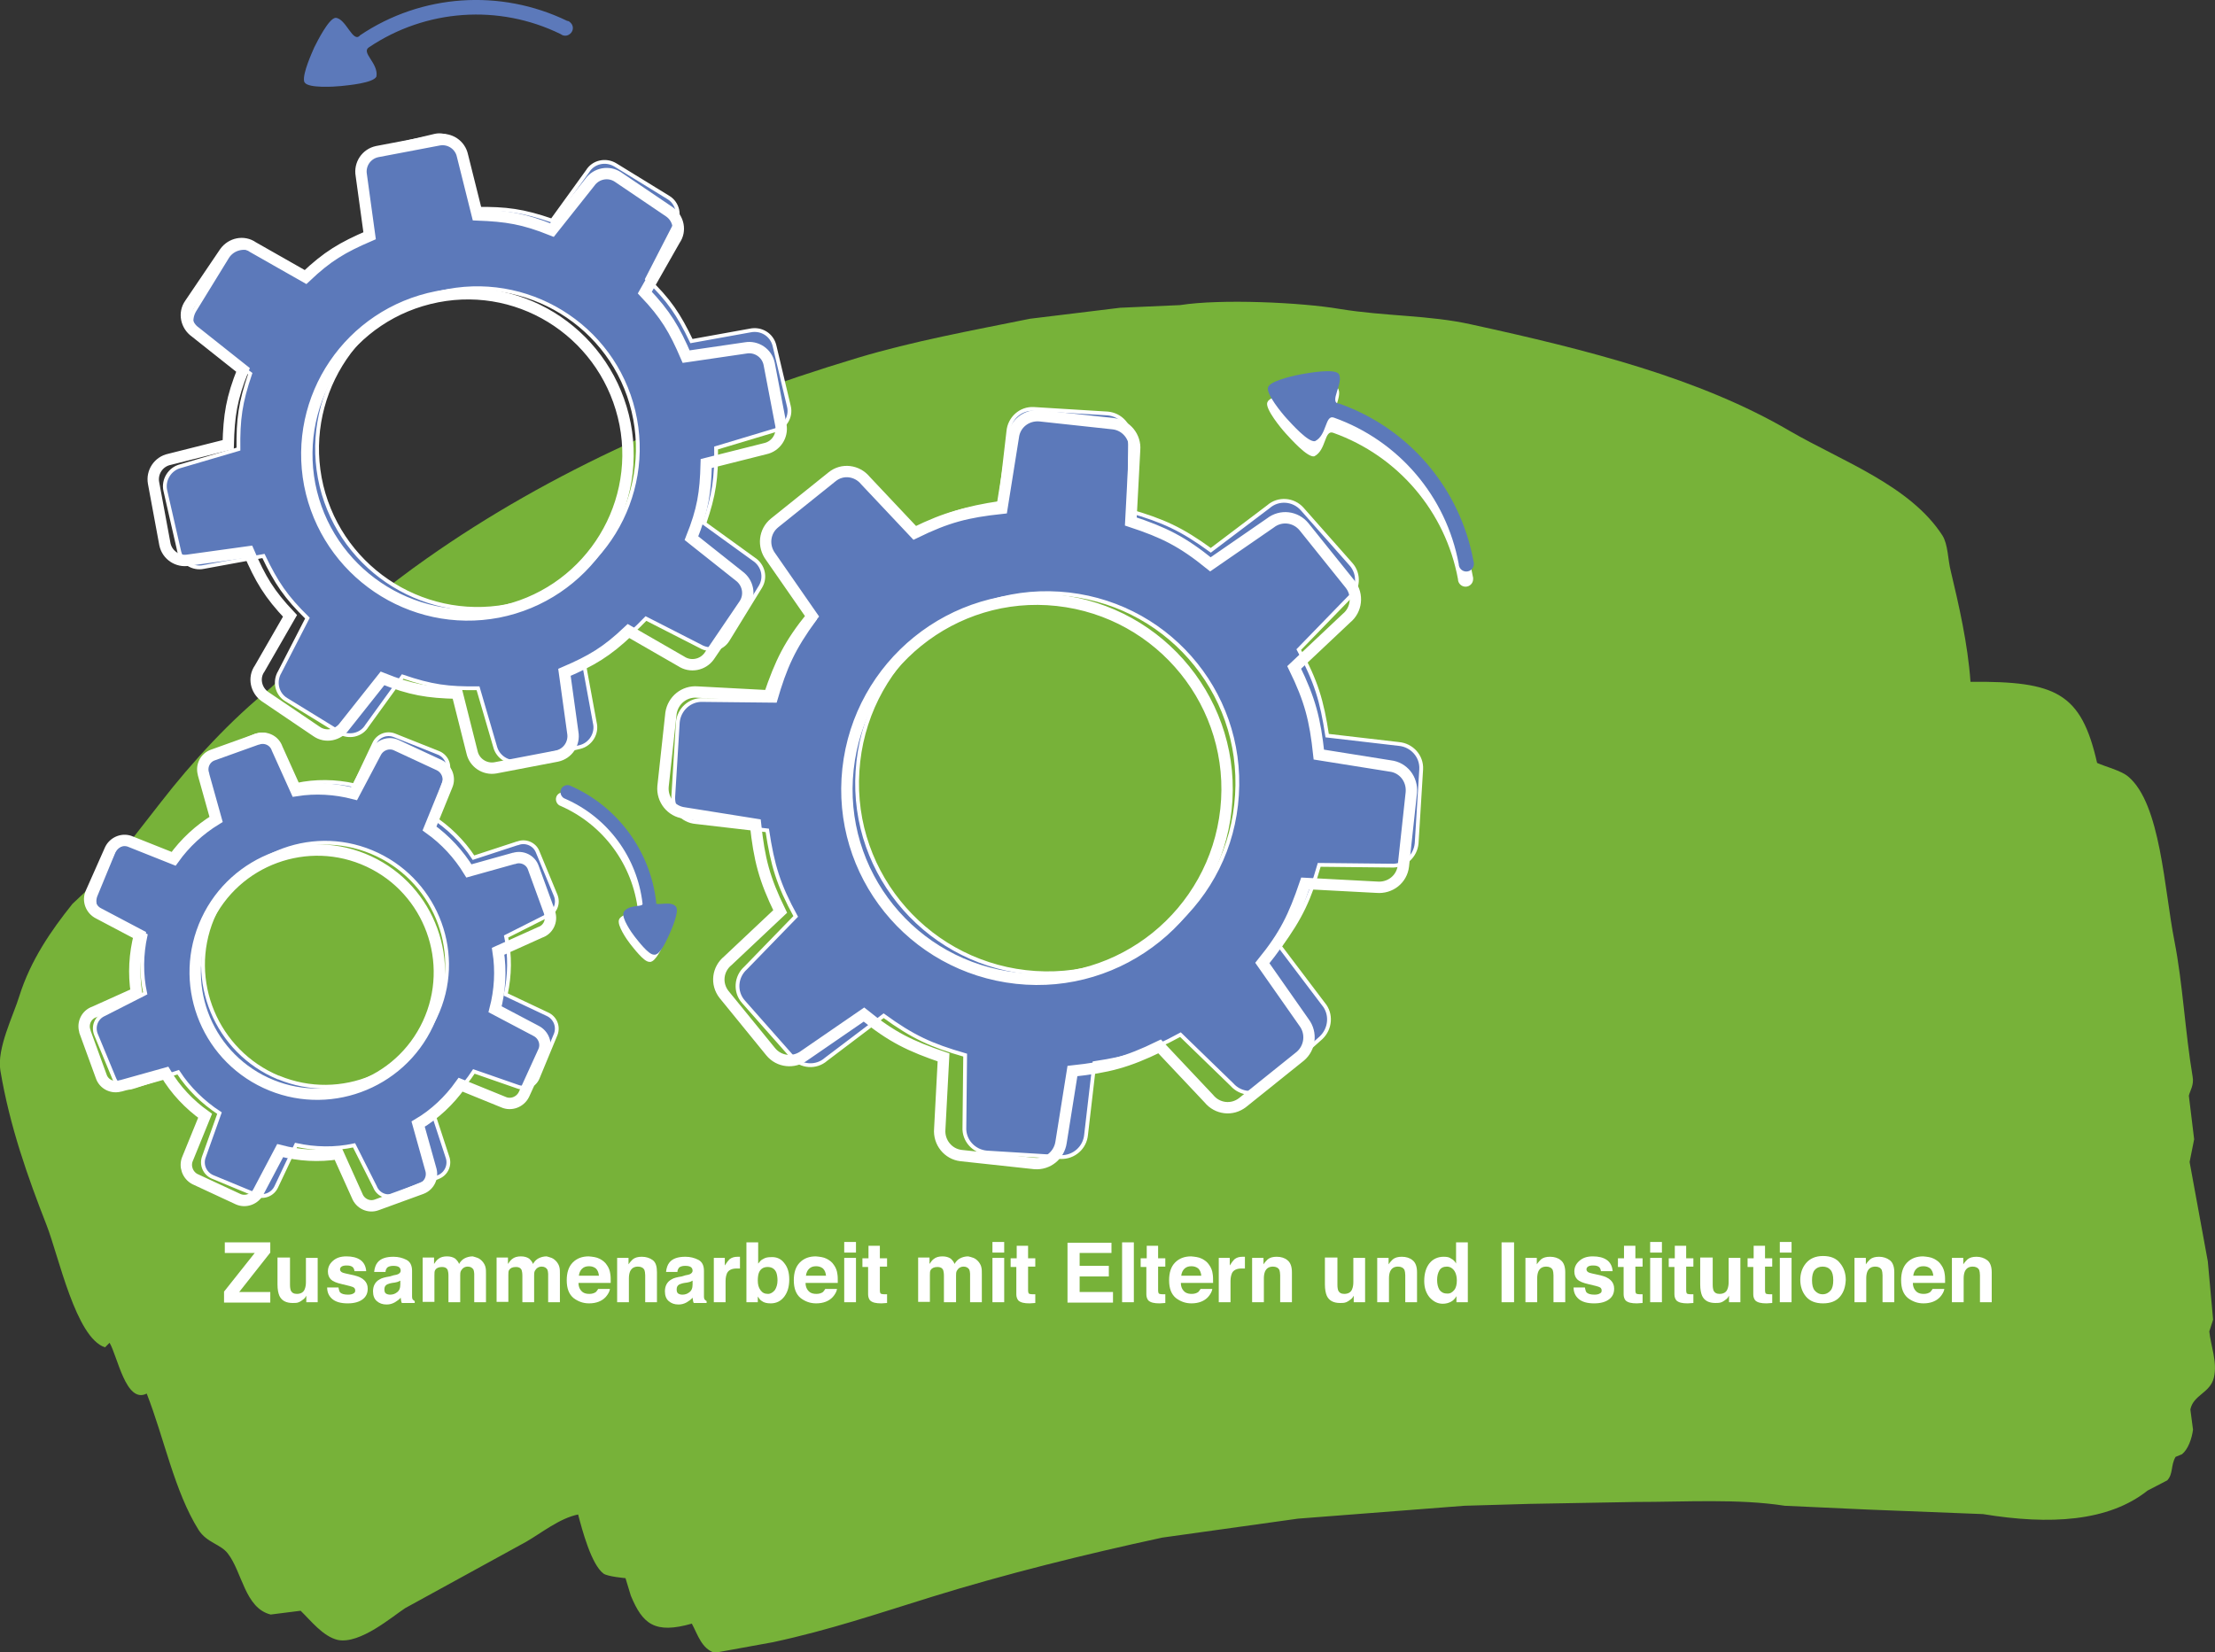 <?xml version="1.0" encoding="utf-8"?>
<!-- Generator: Adobe Illustrator 24.2.1, SVG Export Plug-In . SVG Version: 6.00 Build 0)  -->
<svg version="1.1" id="Ebene_1" xmlns="http://www.w3.org/2000/svg" xmlns:xlink="http://www.w3.org/1999/xlink" x="0px" y="0px"
	 viewBox="0 0 584.3 436" style="enable-background:new 0 0 584.3 436;" xml:space="preserve">
<rect x="0" y="0" width="584.3" height="436" fill="#333333" stroke="none"/>
<style type="text/css">
	.st0{fill-rule:evenodd;clip-rule:evenodd;fill:#77B239;}
	.st1{fill:#FFFFFF;stroke:#FFFFFF;stroke-miterlimit:10;}
	.st2{fill:#FFFFFF;}
	.st3{fill:#5C79BA;stroke:#FFFFFF;stroke-miterlimit:10;}
	.st4{fill:none;stroke:#FFFFFF;stroke-width:3;stroke-miterlimit:9.5;}
	.st5{fill:none;stroke:#FFFFFF;stroke-width:3;stroke-miterlimit:8.02;}
	.st6{fill:none;stroke:#FFFFFF;stroke-width:3;stroke-miterlimit:6.1;}
	.st7{fill:#5C79BA;}
	.st8{fill:#5C79BA;stroke:#5C79BA;stroke-miterlimit:10;}
	.st9{enable-background:new    ;}
</style>
<g id="Ebene_1_1_">
	<path class="st0" d="M519.8,179.9c22.6-0.2,29.2,2.9,33.4,21.4c2.2,1,6.3,2,8.2,3.6c8.6,7.2,9.5,29.8,12.2,43.4
		c2.2,11.2,2.8,23.9,4.8,35.8c0.4,2.2-0.7,3.7-1,5l1.4,11.5l-1.2,6l4.8,26.2l1.4,15.4l-1,3.1c0.3,3.5,2.2,8.1,1.2,12.2
		s-5.4,4.5-6.2,8.4l0.7,5.3c-0.3,2.4-1.3,5.2-2.9,6.5l-1.7,0.7c-1.3,2.2-0.6,4.5-2.2,6.2l-5.2,2.7c-10.3,8.2-25.8,9.1-43.4,6.2
		l-30.5-1.2l-21.8-1c-12.2-1.9-26.1-1-39.4-1l-27.8,0.5l-17.3,0.5l-43.9,3.4l-35.8,5c-20.8,4.5-41.3,9.6-60.7,15.6
		c-14.2,4.4-27.1,8.8-42,12l-15.4,2.8c-3.4-1.1-4.4-4.7-6-7.7c-9.8,2.8-13,0.1-16.1-7.4l-1.4-4.6c0,0-4.7-0.4-5.8-1.2
		c-3.2-2.4-5.6-11.4-6.7-15.6c-4.9,1-9.7,4.9-13.7,7.2l-31.9,17.5c-3.4,2.2-11.9,9.6-17.8,8.4c-3.9-0.9-7.2-5.2-9.8-7.7l-7.9,1
		c-6.8-1.7-7.5-11.2-11.3-16.1c-1.9-2.5-5.5-2.8-7.7-6.2c-6.4-10.2-9.1-24.3-13.7-36c-5.5,2.8-7.7-9.9-9.8-13.4l-1.2,1.2
		c-7.7-2.5-12.2-24-15.4-32.2c-5-12.8-9.7-26-12.2-40.8c-1-5.9,3.5-14.7,5-19.7c3-9.5,8.4-17.3,14-24.3l9.1-8.6l14.2-18.2
		c8.3-10.7,18.5-21.8,29-30.2l12.5-11.8c9.4-7.5,18.6-15.3,28.6-22.3c32.6-23,71.2-40.2,113.8-53c14.7-4.4,29.6-7.1,45.4-10.3
		l23.8-2.9l15.8-0.7c10.8-1.7,32-0.7,42,1c12.2,2,23.6,1.6,34.8,4.1c30.7,6.7,60.3,14.2,84,28.1c13.8,8,31.8,14.4,40.3,27.6
		c1.5,2.4,1.4,6.3,2.2,9.4C516.7,159.5,519.1,169.9,519.8,179.9z"/>
</g>
<g id="Zusammenarbeit">
	<g id="g847">
		<path id="path843" class="st1" d="M171.8,253.2c-0.1,0.1-0.2,0.1-0.4,0.1c-1.2,0.1-4-3.6-4.8-4.6s-3.4-4.8-2.8-6
			c1.5-1.9,5.1-0.6,5-2.4c-1.4-12.4-9.3-23.1-20.7-28.1c-0.7-0.2-1.1-1-0.9-1.7c0.2-0.7,1-1.1,1.7-0.9c0.1,0,0.2,0.1,0.2,0.1
			c12.3,5.4,20.8,17,22.3,30.4c-0.4,2,4-0.1,5.3,1.4c0.7,1-1.1,5.3-1.6,6.4S173.1,252.4,171.8,253.2L171.8,253.2z"/>
	</g>
	<g id="g835">
		<path id="path4894" class="st2" d="M334.6,105.7c-0.1,0.1-0.2,0.3-0.3,0.5c-0.6,1.7,3.7,6.9,4.9,8.2s5.7,6.4,7.5,6
			c3.2-1.6,2.6-7.1,5-6.2c17.1,6.1,29.6,20.8,32.9,38.6c0,1.1,0.9,2,2,2c1.1,0,2-0.9,2-2c0-0.3,0-0.5-0.1-0.8
			c-3.5-19.2-17-35.1-35.4-41.7c-3-0.1,1.4-5.7-0.2-7.9c-1.2-1.4-7.8-0.2-9.6,0.1C341.6,103,336.1,104.2,334.6,105.7L334.6,105.7z"
			/>
	</g>
	<g id="layer1">
		<g id="g4815">
			<path id="rect4764" class="st3" d="M177.6,210.2c-0.2,3.5,2.5,6.4,5.9,6.7l18.9,2.2c1.4,9.2,2.9,14.3,7.5,22.7l-13.2,13.6
				c-2.6,2.3-2.9,6.3-0.6,8.9l12.9,14.6c2.3,2.6,6.3,2.9,8.9,0.6c0,0,0,0,0,0l15.2-11.5c7.7,5.6,12.5,7.8,21.5,10.4l-0.2,19
				c-0.2,3.5,2.5,6.4,5.9,6.7l19.5,1.2c3.5,0.1,6.4-2.5,6.7-5.9l2.2-18.9c9.2-1.4,14.3-2.9,22.7-7.5l13.6,13.2
				c2.3,2.6,6.3,2.9,8.9,0.6c0,0,0,0,0,0l14.6-13c2.5-2.4,2.8-6.3,0.6-8.9l-11.5-15.2c5.6-7.7,7.8-12.5,10.4-21.5l19,0.2
				c3.5,0.2,6.4-2.5,6.7-5.9l1.2-19.5c0.2-3.5-2.5-6.4-5.9-6.7l-18.9-2.2c-1.4-9.2-2.9-14.3-7.5-22.7l13.2-13.6
				c2.6-2.3,2.9-6.3,0.6-8.9c0,0,0,0,0,0l-12.9-14.6c-2.3-2.6-6.3-2.9-8.9-0.6c0,0,0,0,0,0l-15.2,11.5c-7.7-5.6-12.5-7.8-21.5-10.4
				l0.2-19c0.2-3.5-2.5-6.4-5.9-6.7l-19.5-1.2c-3.5-0.2-6.4,2.5-6.7,5.9l-2.2,18.9c-9.2,1.4-14.3,2.9-22.7,7.5l-13.6-13.2
				c-2.3-2.6-6.3-2.9-8.9-0.6c0,0,0,0,0,0l-14.6,13c-2.6,2.3-2.9,6.3-0.6,8.9c0,0,0,0,0,0l11.5,15.1c-5.6,7.7-7.8,12.5-10.4,21.5
				l-19-0.2c-3.5-0.2-6.4,2.5-6.7,5.9L177.6,210.2z M226.2,203.5c1.7-27.7,25.5-48.7,53.2-46.9s48.7,25.5,46.9,53.2
				c-1.7,27.7-25.5,48.7-53.2,46.9c0,0,0,0,0,0l0,0C245.5,254.9,224.4,231.1,226.2,203.5z"/>
			<path id="path4811" class="st4" d="M174.9,207.5c-0.3,3.5,2.2,6.6,5.6,7l18.8,3c1,9.3,2.3,14.4,6.5,23l-13.8,13
				c-2.7,2.2-3.2,6.1-1,8.9c0,0,0,0,0,0l12.3,15.1c2.2,2.7,6.1,3.1,8.9,1c0,0,0,0,0,0l15.7-10.8c7.4,6,12.2,8.3,21,11.3l-1,18.9
				c-0.3,3.5,2.2,6.6,5.6,7l19.4,2.1c3.5,0.3,6.5-2.2,7-5.6l3-18.8c9.3-1,14.4-2.3,23-6.5l13,13.8c2.2,2.7,6.1,3.2,8.9,1
				c0,0,0,0,0,0l15.2-12.2c2.6-2.2,3.1-6.1,1-8.9L333,254.1c6-7.4,8.3-12.2,11.3-21l18.9,1c3.5,0.3,6.6-2.1,7-5.6l2.1-19.4
				c0.3-3.5-2.1-6.6-5.6-7l-18.8-3c-1-9.3-2.3-14.4-6.5-23l13.8-13c2.7-2.2,3.1-6.2,1-8.9c0,0,0,0,0,0L344,139
				c-2.2-2.7-6.1-3.2-8.9-1c0,0,0,0,0,0l-15.8,10.9c-7.4-6-12.2-8.4-21-11.3l1-18.9c0.3-3.4-2.2-6.5-5.6-6.9l-19.4-2.1
				c-3.5-0.3-6.6,2.1-7,5.6l-3,18.8c-9.3,1-14.4,2.3-23,6.5l-13-13.8c-2.2-2.7-6.1-3.2-8.8-1c0,0,0,0,0,0l-15.2,12.2
				c-2.7,2.2-3.1,6.1-1,8.9c0,0,0,0,0,0l10.9,15.7c-6,7.4-8.3,12.2-11.3,21l-18.9-1c-3.5-0.3-6.5,2.2-7,5.6L174.9,207.5z
				 M223.7,202.9c3-27.5,27.7-47.5,55.2-44.5c27.5,3,47.5,27.7,44.5,55.2c-3,27.5-27.7,47.5-55.2,44.5l0,0
				C240.6,255.1,220.7,230.4,223.7,202.9C223.7,202.9,223.7,202.9,223.7,202.9L223.7,202.9z"/>
		</g>
		<g id="g4821">
			<path id="path4817" class="st3" d="M47.3,145.6c0.7,2.8,3.6,4.6,6.4,4l15.8-2.9c3.4,7.1,5.9,10.8,11.6,16.4l-7.3,14.2
				c-1.5,2.5-0.8,5.8,1.7,7.3c0,0,0,0,0,0l14,8.6c2.5,1.5,5.8,0.8,7.3-1.7c0,0,0,0,0,0l9.4-13c7.6,2.6,12,3.2,19.9,3.1l4.5,15.4
				c0.7,2.8,3.6,4.6,6.4,3.9l16-3.8c2.8-0.7,4.6-3.6,3.9-6.4l-2.9-15.8c7.1-3.4,10.8-5.9,16.4-11.7l14.3,7.3
				c2.5,1.5,5.8,0.8,7.3-1.7c0,0,0,0,0,0l8.6-14c1.5-2.5,0.7-5.7-1.8-7.3l-13-9.4c2.6-7.6,3.2-12,3.1-19.9l15.3-4.6
				c2.8-0.7,4.6-3.6,3.9-6.4l-3.8-16c-0.7-2.9-3.5-4.6-6.4-4L182.4,90c-3.4-7.1-5.9-10.8-11.7-16.4l7.3-14.2
				c1.5-2.5,0.8-5.8-1.7-7.3c0,0,0,0,0,0l-14-8.6c-2.5-1.5-5.8-0.8-7.3,1.7c0,0,0,0,0,0l-9.4,13c-7.6-2.6-12-3.2-19.9-3.1l-4.5-15.3
				c-0.7-2.8-3.6-4.6-6.4-4l-16,3.8c-2.8,0.7-4.6,3.6-3.9,6.4l2.9,15.8c-7.1,3.4-10.8,5.9-16.4,11.7l-14.2-7.3
				c-2.5-1.5-5.8-0.8-7.3,1.7c0,0,0,0,0,0l-8.6,14c-1.5,2.5-0.8,5.8,1.7,7.3c0,0,0,0,0,0l13,9.4c-2.6,7.6-3.2,12-3.1,19.9l-15.3,4.5
				c-2.8,0.7-4.6,3.6-4,6.4L47.3,145.6z M84.8,128.2c-5.4-22.7,8.6-45.6,31.3-51c22.7-5.4,45.6,8.6,51,31.3
				c5.4,22.7-8.6,45.6-31.3,51l0,0C113.1,164.9,90.3,150.9,84.8,128.2z"/>
			<path id="path4819" class="st5" d="M43.5,143.6c0.6,2.9,3.4,4.7,6.2,4.2l15.9-2.2c3.1,7.2,5.4,11.1,10.9,16.9l-8,13.9
				c-1.7,2.4-1,5.7,1.4,7.4c0,0,0,0,0,0l13.6,9.2c2.4,1.7,5.7,1,7.4-1.4c0,0,0,0,0,0l10-12.6c7.5,3,11.9,3.7,19.7,3.9l3.9,15.5
				c0.6,2.9,3.4,4.7,6.2,4.2l16.2-3.1c2.9-0.6,4.7-3.4,4.2-6.2l-2.2-15.9c7.2-3.1,11.1-5.4,16.9-10.9l13.9,8c2.4,1.6,5.7,1,7.4-1.4
				c0,0,0,0,0,0l9.3-13.7c1.6-2.5,0.9-5.7-1.4-7.4l-12.6-10c3-7.5,3.7-11.9,3.9-19.7l15.5-3.9c2.9-0.6,4.7-3.4,4.2-6.2l-3.1-16.2
				c-0.6-2.9-3.4-4.7-6.2-4.2L181,94.1c-3.1-7.2-5.4-11.1-10.9-16.9l7.9-13.9c1.7-2.4,1-5.7-1.4-7.4c0,0,0,0,0,0l-13.6-9.2
				c-2.4-1.6-5.7-1-7.4,1.4c0,0,0,0,0,0l-10,12.6c-7.5-3-11.9-3.7-19.7-4L122,41.1c-0.6-2.9-3.4-4.7-6.2-4.2L99.5,40
				c-2.9,0.6-4.7,3.4-4.2,6.2l2.2,16c-7.2,3.1-11.1,5.4-16.9,10.9l-13.9-7.9c-2.4-1.7-5.7-1-7.4,1.4c0,0,0,0,0,0l-9.2,13.6
				c-1.7,2.4-1,5.7,1.4,7.4c0,0,0,0,0,0l12.6,10c-3,7.5-3.7,11.9-3.9,19.7l-15.5,3.9c-2.9,0.6-4.7,3.4-4.2,6.2L43.5,143.6z
				 M81.7,127.9c-4.4-23,10.6-45.1,33.6-49.6s45.1,10.6,49.6,33.6c4.4,22.9-10.6,45.1-33.5,49.6l0,0
				C108.4,165.9,86.2,150.8,81.7,127.9L81.7,127.9z"/>
		</g>
		<g id="g4827">
			<path id="path4823" class="st3" d="M25.2,236.3c-0.8,2.1,0.2,4.4,2.2,5.3l11,5.2c-1.1,5-1.2,10.3-0.1,15.3l-10.8,5.5
				c-2.1,0.9-3,3.2-2.2,5.3c0,0,0,0,0,0l4.8,11.6c0.8,2.1,3.1,3.1,5.2,2.2c0,0,0.1,0,0.1,0l11.6-3.8c2.8,4.3,6.6,8,10.9,10.8
				l-4.1,11.5c-0.8,2.1,0.2,4.4,2.2,5.3l11.6,4.8c2.1,0.8,4.4-0.2,5.3-2.2l5.2-11c5,1.1,10.3,1.2,15.3,0.1l5.5,10.9
				c0.8,2.1,3.1,3.1,5.2,2.2c0,0,0.1,0,0.1,0l11.6-4.8c2-0.9,3-3.2,2.2-5.3l-3.8-11.6c4.3-2.8,8-6.6,10.8-10.9l11.5,4
				c2.1,0.8,4.4-0.2,5.3-2.2l4.8-11.6c0.8-2.1-0.2-4.4-2.2-5.3l-11-5.2c1.1-5,1.2-10.3,0.1-15.3l10.9-5.5c2.1-0.9,3-3.2,2.2-5.3
				c0,0,0,0,0,0l-4.8-11.6c-0.8-2-3.2-3-5.2-2.2c0,0-0.1,0-0.1,0l-11.6,3.8c-2.8-4.3-6.6-8-10.9-10.8l4-11.5
				c0.8-2.1-0.2-4.4-2.2-5.3L104,194c-2.1-0.8-4.4,0.2-5.3,2.2l-5.2,11c-5-1.1-10.3-1.2-15.3-0.1l-5.5-10.8c-0.8-2.1-3.1-3-5.2-2.2
				c0,0-0.1,0-0.1,0l-11.6,4.8c-2.1,0.9-3,3.2-2.2,5.3c0,0,0,0,0,0l3.9,11.6c-4.3,2.8-8,6.6-10.8,10.9l-11.5-4
				c-2.1-0.8-4.4,0.2-5.3,2.2L25.2,236.3z M56,242.3c6.8-16.4,25.6-24.3,42-17.5c16.4,6.8,24.3,25.6,17.5,42s-25.6,24.3-42,17.5
				c0,0,0,0-0.1,0l0,0C57.1,277.5,49.2,258.7,56,242.3L56,242.3z"/>
			<path id="path4825" class="st6" d="M24,235.6c-0.9,2,0,4.4,2,5.4l10.8,5.7c-1.3,5-1.6,10.2-0.8,15.3l-11.1,5
				c-2.1,0.7-3.2,3-2.5,5.1c0,0,0,0.1,0,0.1l4.3,11.8c0.7,2.1,3,3.2,5.1,2.5c0,0,0.1,0,0.1,0l11.8-3.3c2.6,4.4,6.2,8.2,10.4,11.2
				l-4.6,11.3c-0.9,2,0,4.4,1.9,5.4l11.4,5.3c2,0.9,4.4,0,5.4-2l5.7-10.8c5,1.3,10.2,1.6,15.3,0.8l5,11.1c0.8,2.1,3.1,3.2,5.2,2.4
				l11.8-4.3c2.1-0.8,3.1-3.1,2.4-5.2l-3.3-11.8c4.4-2.6,8.2-6.2,11.2-10.4l11.3,4.6c2,0.9,4.4,0,5.4-2l5.2-11.4c0.9-2,0-4.4-2-5.4
				l-10.8-5.7c1.3-5,1.6-10.2,0.8-15.3l11.1-5c2.1-0.7,3.2-3,2.5-5.1c0,0,0-0.1,0-0.1l-4.3-11.8c-0.7-2.1-3-3.2-5.1-2.5
				c0,0-0.1,0-0.1,0l-11.8,3.3c-2.7-4.4-6.2-8.2-10.4-11.2l4.6-11.3c0.9-2,0-4.4-2-5.4l-11.4-5.3c-2-0.9-4.4,0-5.4,2l-5.7,10.8
				c-5-1.3-10.2-1.6-15.3-0.8l-5-11.1c-0.7-2.1-3-3.2-5.1-2.5c0,0-0.1,0-0.1,0l-11.7,4.2c-2.1,0.7-3.2,3-2.5,5.1c0,0,0,0.1,0,0.1
				l3.3,11.8c-4.4,2.7-8.2,6.2-11.2,10.4l-11.3-4.5c-2-0.9-4.4,0-5.4,2L24,235.6z M54.5,242.9c7.5-16.1,26.7-23.1,42.8-15.6
				c16.1,7.5,23.1,26.7,15.6,42.8c-7.5,16.1-26.7,23.1-42.8,15.6l0,0C54,278.2,47,259.1,54.5,242.9
				C54.5,242.9,54.5,242.9,54.5,242.9z"/>
		</g>
		<g id="g835-2">
			<path id="path4894-2" class="st7" d="M334.8,101.7c-0.1,0.1-0.2,0.3-0.3,0.5c-0.6,1.7,3.7,6.9,4.9,8.2s5.7,6.4,7.5,6
				c3.2-1.6,2.6-7.1,5-6.2c17.1,6.1,29.6,20.8,32.9,38.6c0,1.1,0.9,2,2,2c1.1,0,2-0.9,2-2c0-0.2,0-0.5-0.1-0.7
				c-3.5-19.2-17-35.1-35.4-41.6c-3-0.1,1.4-5.7-0.2-7.9c-1.2-1.4-7.8-0.2-9.6,0.1C341.8,99,336.2,100.2,334.8,101.7L334.8,101.7z"
				/>
		</g>
		<g id="g835-3">
			<path id="path4894-3" class="st7" d="M80.2,21.3c0,0.2,0.1,0.4,0.2,0.5c1,1.5,7.7,1.1,9.6,0.9s8.5-0.8,9.3-2.5
				c0.6-3.5-4.1-6.3-2-7.7c15-10.1,34.3-11.5,50.6-3.5c0.9,0.7,2.1,0.5,2.8-0.4c0.7-0.9,0.5-2.1-0.4-2.8c-0.2-0.2-0.5-0.3-0.7-0.3
				C132-3,111.2-1.6,95,9.3c-1.9,2.3-3.7-4.5-6.5-4.6c-1.8,0.2-4.8,6.2-5.6,7.8C82.2,14.1,79.9,19.2,80.2,21.3L80.2,21.3z"/>
		</g>
		<g id="g847-2">
			<path id="path843-2" class="st8" d="M173,251.3c-0.1,0.1-0.2,0.1-0.4,0.1c-1.2,0.1-4-3.6-4.8-4.6s-3.4-4.8-2.8-6
				c1.5-1.9,5.1-0.6,5-2.4c-1.4-12.4-9.3-23.1-20.7-28.1c-0.7-0.2-1.1-1-0.9-1.7c0.2-0.7,1-1.1,1.7-0.9c0.1,0,0.2,0.1,0.2,0.1
				c12.3,5.4,20.8,17,22.3,30.3c-0.4,2,4-0.1,5.3,1.4c0.7,1-1.1,5.3-1.6,6.4S174.3,250.6,173,251.3L173,251.3z"/>
		</g>
	</g>
</g>
<g id="Ebene_14_Kopie_Kopie_Kopie">
	<g class="st9">
		<path class="st2" d="M59.1,340.8l8.1-10.2h-7.9v-2.8h12v2.7l-8.2,10.4h8.2v2.8H59.1V340.8z"/>
		<path class="st2" d="M76.5,331.9v7.1c0,0.7,0.1,1.2,0.2,1.5c0.3,0.6,0.8,0.9,1.6,0.9c1,0,1.8-0.4,2.1-1.3c0.2-0.5,0.3-1.1,0.3-1.8
			v-6.4h3.1v11.7h-3v-1.7c0,0-0.1,0.1-0.2,0.3s-0.2,0.3-0.4,0.5c-0.5,0.4-0.9,0.7-1.4,0.9c-0.4,0.2-1,0.2-1.6,0.2
			c-1.7,0-2.9-0.6-3.5-1.9c-0.3-0.7-0.5-1.7-0.5-3v-7.1H76.5z"/>
		<path class="st2" d="M89.3,339.8c0.1,0.5,0.2,0.9,0.4,1.2c0.4,0.4,1.1,0.6,2.1,0.6c0.6,0,1.1-0.1,1.4-0.3c0.4-0.2,0.5-0.4,0.5-0.8
			c0-0.3-0.1-0.6-0.4-0.8c-0.3-0.2-1.4-0.5-3.2-0.9c-1.3-0.3-2.3-0.7-2.8-1.2c-0.5-0.5-0.8-1.2-0.8-2.1c0-1.1,0.4-2,1.3-2.8
			c0.9-0.8,2-1.2,3.6-1.2c1.5,0,2.7,0.3,3.6,0.9c0.9,0.6,1.5,1.6,1.6,3h-3.1c0-0.4-0.2-0.7-0.3-0.9c-0.3-0.4-0.9-0.6-1.7-0.6
			c-0.7,0-1.1,0.1-1.4,0.3s-0.4,0.5-0.4,0.7c0,0.4,0.2,0.6,0.5,0.8c0.3,0.2,1.4,0.4,3.2,0.8c1.2,0.3,2.1,0.7,2.7,1.3
			c0.6,0.6,0.9,1.3,0.9,2.2c0,1.2-0.4,2.1-1.3,2.8c-0.9,0.7-2.2,1.1-4,1.1c-1.8,0-3.2-0.4-4.1-1.2c-0.9-0.8-1.3-1.8-1.3-3H89.3z"/>
		<path class="st2" d="M103.8,336.5c0.6-0.1,1-0.2,1.2-0.3c0.4-0.2,0.7-0.5,0.7-0.9c0-0.5-0.2-0.8-0.5-1c-0.3-0.2-0.8-0.3-1.5-0.3
			c-0.7,0-1.3,0.2-1.6,0.5c-0.2,0.3-0.4,0.6-0.4,1.1h-3c0.1-1,0.4-1.9,0.9-2.5c0.8-1,2.2-1.5,4.2-1.5c1.3,0,2.4,0.3,3.4,0.8
			c1,0.5,1.5,1.5,1.5,2.9v5.4c0,0.4,0,0.8,0,1.4c0,0.4,0.1,0.7,0.2,0.8c0.1,0.1,0.3,0.3,0.5,0.4v0.5H106c-0.1-0.2-0.2-0.5-0.2-0.7
			c0-0.2-0.1-0.4-0.1-0.7c-0.4,0.5-0.9,0.8-1.5,1.2c-0.7,0.4-1.4,0.6-2.2,0.6c-1.1,0-1.9-0.3-2.6-0.9c-0.7-0.6-1-1.5-1-2.6
			c0-1.4,0.6-2.5,1.7-3.1c0.6-0.4,1.5-0.6,2.7-0.8L103.8,336.5z M105.6,337.9c-0.2,0.1-0.4,0.2-0.6,0.3c-0.2,0.1-0.5,0.1-0.8,0.2
			l-0.7,0.1c-0.7,0.1-1.1,0.3-1.4,0.4c-0.5,0.3-0.7,0.7-0.7,1.3c0,0.5,0.1,0.9,0.4,1.1c0.3,0.2,0.7,0.3,1.1,0.3
			c0.7,0,1.3-0.2,1.8-0.6c0.6-0.4,0.9-1.1,0.9-2.1V337.9z"/>
		<path class="st2" d="M126,331.9c0.5,0.2,1,0.6,1.4,1.1c0.3,0.4,0.6,0.9,0.7,1.5c0.1,0.4,0.1,1,0.1,1.7l0,7.4h-3.1v-7.5
			c0-0.4-0.1-0.8-0.2-1.1c-0.3-0.5-0.8-0.8-1.5-0.8c-0.8,0-1.4,0.4-1.8,1.1c-0.2,0.4-0.2,0.8-0.2,1.3v7h-3.1v-7
			c0-0.7-0.1-1.2-0.2-1.5c-0.3-0.6-0.8-0.8-1.5-0.8c-0.9,0-1.5,0.3-1.8,0.8c-0.2,0.3-0.2,0.8-0.2,1.4v7h-3.1v-11.7h3v1.7
			c0.4-0.6,0.7-1,1.1-1.3c0.6-0.5,1.4-0.7,2.3-0.7c0.9,0,1.6,0.2,2.2,0.6c0.4,0.4,0.8,0.8,1,1.4c0.4-0.7,0.9-1.2,1.5-1.5
			c0.6-0.3,1.3-0.5,2.1-0.5C125,331.6,125.5,331.7,126,331.9z"/>
		<path class="st2" d="M145.5,331.9c0.5,0.2,1,0.6,1.4,1.1c0.3,0.4,0.6,0.9,0.7,1.5c0.1,0.4,0.1,1,0.1,1.7l0,7.4h-3.1v-7.5
			c0-0.4-0.1-0.8-0.2-1.1c-0.3-0.5-0.8-0.8-1.5-0.8c-0.8,0-1.4,0.4-1.8,1.1c-0.2,0.4-0.2,0.8-0.2,1.3v7h-3.1v-7
			c0-0.7-0.1-1.2-0.2-1.5c-0.3-0.6-0.8-0.8-1.5-0.8c-0.9,0-1.5,0.3-1.8,0.8c-0.2,0.3-0.2,0.8-0.2,1.4v7h-3.1v-11.7h3v1.7
			c0.4-0.6,0.7-1,1.1-1.3c0.6-0.5,1.4-0.7,2.3-0.7c0.9,0,1.6,0.2,2.2,0.6c0.4,0.4,0.8,0.8,1,1.4c0.4-0.7,0.9-1.2,1.5-1.5
			c0.6-0.3,1.3-0.5,2.1-0.5C144.5,331.6,145,331.7,145.5,331.9z"/>
		<path class="st2" d="M158.1,332.1c0.8,0.4,1.5,0.9,2,1.7c0.5,0.7,0.8,1.5,0.9,2.4c0.1,0.5,0.1,1.3,0.1,2.3h-8.5
			c0,1.2,0.5,2,1.2,2.5c0.5,0.3,1,0.4,1.7,0.4c0.7,0,1.3-0.2,1.7-0.5c0.2-0.2,0.4-0.5,0.6-0.8h3.1c-0.1,0.7-0.5,1.4-1.1,2.1
			c-1,1.1-2.5,1.7-4.4,1.7c-1.6,0-2.9-0.5-4.1-1.4c-1.2-1-1.8-2.5-1.8-4.7c0-2,0.5-3.6,1.6-4.7c1.1-1.1,2.5-1.6,4.2-1.6
			C156.4,331.6,157.3,331.7,158.1,332.1z M153.5,334.8c-0.4,0.4-0.7,1-0.8,1.8h5.3c-0.1-0.8-0.3-1.4-0.8-1.9
			c-0.5-0.4-1.1-0.6-1.8-0.6C154.6,334.1,154,334.3,153.5,334.8z"/>
		<path class="st2" d="M172.2,332.5c0.8,0.6,1.1,1.7,1.1,3.2v7.9h-3.1v-7.1c0-0.6-0.1-1.1-0.2-1.4c-0.3-0.6-0.9-0.9-1.7-0.9
			c-1,0-1.7,0.4-2.1,1.3c-0.2,0.5-0.3,1.1-0.3,1.8v6.3h-3.1v-11.7h3v1.7c0.4-0.6,0.8-1,1.1-1.3c0.6-0.5,1.4-0.7,2.4-0.7
			C170.4,331.6,171.4,331.9,172.2,332.5z"/>
		<path class="st2" d="M180.8,336.5c0.6-0.1,1-0.2,1.2-0.3c0.4-0.2,0.7-0.5,0.7-0.9c0-0.5-0.2-0.8-0.5-1c-0.3-0.2-0.8-0.3-1.5-0.3
			c-0.7,0-1.3,0.2-1.6,0.5c-0.2,0.3-0.4,0.6-0.4,1.1h-3c0.1-1,0.4-1.9,0.9-2.5c0.8-1,2.2-1.5,4.2-1.5c1.3,0,2.4,0.3,3.4,0.8
			c1,0.5,1.5,1.5,1.5,2.9v5.4c0,0.4,0,0.8,0,1.4c0,0.4,0.1,0.7,0.2,0.8c0.1,0.1,0.3,0.3,0.5,0.4v0.5H183c-0.1-0.2-0.2-0.5-0.2-0.7
			c0-0.2-0.1-0.4-0.1-0.7c-0.4,0.5-0.9,0.8-1.5,1.2c-0.7,0.4-1.4,0.6-2.2,0.6c-1.1,0-1.9-0.3-2.6-0.9c-0.7-0.6-1-1.5-1-2.6
			c0-1.4,0.6-2.5,1.7-3.1c0.6-0.4,1.5-0.6,2.7-0.8L180.8,336.5z M182.7,337.9c-0.2,0.1-0.4,0.2-0.6,0.3c-0.2,0.1-0.5,0.1-0.8,0.2
			l-0.7,0.1c-0.7,0.1-1.1,0.3-1.4,0.4c-0.5,0.3-0.7,0.7-0.7,1.3c0,0.5,0.1,0.9,0.4,1.1c0.3,0.2,0.7,0.3,1.1,0.3
			c0.7,0,1.3-0.2,1.8-0.6c0.6-0.4,0.9-1.1,0.9-2.1V337.9z"/>
		<path class="st2" d="M194.9,331.6c0,0,0.1,0,0.3,0v3.1c-0.2,0-0.4,0-0.5,0s-0.3,0-0.4,0c-1.2,0-2.1,0.4-2.5,1.2
			c-0.2,0.5-0.4,1.1-0.4,2.1v5.6h-3.1v-11.7h2.9v2c0.5-0.8,0.9-1.3,1.2-1.6c0.6-0.5,1.3-0.7,2.2-0.7
			C194.8,331.6,194.9,331.6,194.9,331.6z"/>
		<path class="st2" d="M206.9,333.3c0.9,1.1,1.3,2.5,1.3,4.3c0,1.8-0.4,3.3-1.3,4.5s-2.1,1.8-3.6,1.8c-1,0-1.8-0.2-2.3-0.6
			c-0.4-0.2-0.7-0.6-1.1-1.2v1.5h-3v-15.8h3.1v5.6c0.4-0.5,0.8-1,1.3-1.2c0.6-0.4,1.3-0.5,2.1-0.5
			C204.9,331.6,206.1,332.2,206.9,333.3z M204.4,340.4c0.4-0.6,0.7-1.5,0.7-2.5c0-0.8-0.1-1.5-0.3-2.1c-0.4-1-1.2-1.5-2.3-1.5
			c-1.1,0-1.9,0.5-2.3,1.5c-0.2,0.5-0.3,1.2-0.3,2.1c0,1,0.2,1.8,0.7,2.5s1.1,1,2,1C203.3,341.4,203.9,341,204.4,340.4z"/>
		<path class="st2" d="M218,332.1c0.8,0.4,1.5,0.9,2,1.7c0.5,0.7,0.8,1.5,0.9,2.4c0.1,0.5,0.1,1.3,0.1,2.3h-8.5c0,1.2,0.5,2,1.2,2.5
			c0.5,0.3,1,0.4,1.7,0.4c0.7,0,1.3-0.2,1.7-0.5c0.2-0.2,0.4-0.5,0.6-0.8h3.1c-0.1,0.7-0.5,1.4-1.1,2.1c-1,1.1-2.5,1.7-4.4,1.7
			c-1.6,0-2.9-0.5-4.1-1.4c-1.2-1-1.8-2.5-1.8-4.7c0-2,0.5-3.6,1.6-4.7c1.1-1.1,2.5-1.6,4.2-1.6C216.3,331.6,217.2,331.7,218,332.1z
			 M213.4,334.8c-0.4,0.4-0.7,1-0.8,1.8h5.3c-0.1-0.8-0.3-1.4-0.8-1.9c-0.5-0.4-1.1-0.6-1.8-0.6
			C214.5,334.1,213.9,334.3,213.4,334.8z"/>
		<path class="st2" d="M225.8,330.5h-3.1v-2.8h3.1V330.5z M222.7,331.9h3.1v11.7h-3.1V331.9z"/>
		<path class="st2" d="M227.5,334.2V332h1.6v-3.3h3v3.3h1.9v2.2h-1.9v6.2c0,0.5,0.1,0.8,0.2,0.9c0.1,0.1,0.5,0.2,1.1,0.2
			c0.1,0,0.2,0,0.3,0c0.1,0,0.2,0,0.3,0v2.3l-1.5,0.1c-1.4,0-2.4-0.2-3-0.8c-0.3-0.4-0.5-0.9-0.5-1.6v-7.2H227.5z"/>
		<path class="st2" d="M256.8,331.9c0.5,0.2,1,0.6,1.4,1.1c0.3,0.4,0.6,0.9,0.7,1.5c0.1,0.4,0.1,1,0.1,1.7l0,7.4h-3.1v-7.5
			c0-0.4-0.1-0.8-0.2-1.1c-0.3-0.5-0.8-0.8-1.5-0.8c-0.8,0-1.4,0.4-1.8,1.1c-0.2,0.4-0.2,0.8-0.2,1.3v7H249v-7
			c0-0.7-0.1-1.2-0.2-1.5c-0.3-0.6-0.8-0.8-1.5-0.8c-0.9,0-1.5,0.3-1.8,0.8c-0.2,0.3-0.2,0.8-0.2,1.4v7h-3.1v-11.7h3v1.7
			c0.4-0.6,0.7-1,1.1-1.3c0.6-0.5,1.4-0.7,2.3-0.7c0.9,0,1.6,0.2,2.2,0.6c0.4,0.4,0.8,0.8,1,1.4c0.4-0.7,0.9-1.2,1.5-1.5
			c0.6-0.3,1.3-0.5,2.1-0.5C255.8,331.6,256.3,331.7,256.8,331.9z"/>
		<path class="st2" d="M264.9,330.5h-3.1v-2.8h3.1V330.5z M261.8,331.9h3.1v11.7h-3.1V331.9z"/>
		<path class="st2" d="M266.6,334.2V332h1.6v-3.3h3v3.3h1.9v2.2h-1.9v6.2c0,0.5,0.1,0.8,0.2,0.9c0.1,0.1,0.5,0.2,1.1,0.2
			c0.1,0,0.2,0,0.3,0c0.1,0,0.2,0,0.3,0v2.3l-1.5,0.1c-1.4,0-2.4-0.2-3-0.8c-0.3-0.4-0.5-0.9-0.5-1.6v-7.2H266.6z"/>
		<path class="st2" d="M293.2,330.6h-8.4v3.4h7.7v2.8h-7.7v4.1h8.8v2.8h-12v-15.8h11.6V330.6z"/>
		<path class="st2" d="M299.1,343.6H296v-15.8h3.1V343.6z"/>
		<path class="st2" d="M300.9,334.2V332h1.6v-3.3h3v3.3h1.9v2.2h-1.9v6.2c0,0.5,0.1,0.8,0.2,0.9c0.1,0.1,0.5,0.2,1.1,0.2
			c0.1,0,0.2,0,0.3,0c0.1,0,0.2,0,0.3,0v2.3l-1.5,0.1c-1.4,0-2.4-0.2-3-0.8c-0.3-0.4-0.5-0.9-0.5-1.6v-7.2H300.9z"/>
		<path class="st2" d="M317,332.1c0.8,0.4,1.5,0.9,2,1.7c0.5,0.7,0.8,1.5,0.9,2.4c0.1,0.5,0.1,1.3,0.1,2.3h-8.5c0,1.2,0.5,2,1.2,2.5
			c0.5,0.3,1,0.4,1.7,0.4c0.7,0,1.3-0.2,1.7-0.5c0.2-0.2,0.4-0.5,0.6-0.8h3.1c-0.1,0.7-0.5,1.4-1.1,2.1c-1,1.1-2.5,1.7-4.4,1.7
			c-1.6,0-2.9-0.5-4.1-1.4c-1.2-1-1.8-2.5-1.8-4.7c0-2,0.5-3.6,1.6-4.7c1.1-1.1,2.5-1.6,4.2-1.6C315.3,331.6,316.2,331.7,317,332.1z
			 M312.4,334.8c-0.4,0.4-0.7,1-0.8,1.8h5.3c-0.1-0.8-0.3-1.4-0.8-1.9c-0.5-0.4-1.1-0.6-1.8-0.6
			C313.5,334.1,312.9,334.3,312.4,334.8z"/>
		<path class="st2" d="M328.1,331.6c0,0,0.1,0,0.3,0v3.1c-0.2,0-0.4,0-0.5,0s-0.3,0-0.4,0c-1.2,0-2.1,0.4-2.5,1.2
			c-0.2,0.5-0.4,1.1-0.4,2.1v5.6h-3.1v-11.7h2.9v2c0.5-0.8,0.9-1.3,1.2-1.6c0.6-0.5,1.3-0.7,2.2-0.7
			C328.1,331.6,328.1,331.6,328.1,331.6z"/>
		<path class="st2" d="M339.6,332.5c0.8,0.6,1.2,1.7,1.2,3.2v7.9h-3.1v-7.1c0-0.6-0.1-1.1-0.2-1.4c-0.3-0.6-0.9-0.9-1.7-0.9
			c-1,0-1.7,0.4-2.1,1.3c-0.2,0.5-0.3,1.1-0.3,1.8v6.3h-3.1v-11.7h3v1.7c0.4-0.6,0.8-1,1.1-1.3c0.6-0.5,1.4-0.7,2.4-0.7
			C337.9,331.6,338.9,331.9,339.6,332.5z"/>
		<path class="st2" d="M352.8,331.9v7.1c0,0.7,0.1,1.2,0.2,1.5c0.3,0.6,0.8,0.9,1.6,0.9c1,0,1.8-0.4,2.1-1.3
			c0.2-0.5,0.3-1.1,0.3-1.8v-6.4h3.1v11.7h-3v-1.7c0,0-0.1,0.1-0.2,0.3s-0.2,0.3-0.4,0.5c-0.5,0.4-0.9,0.7-1.4,0.9s-1,0.2-1.6,0.2
			c-1.7,0-2.9-0.6-3.5-1.9c-0.3-0.7-0.5-1.7-0.5-3v-7.1H352.8z"/>
		<path class="st2" d="M372.6,332.5c0.8,0.6,1.2,1.7,1.2,3.2v7.9h-3.1v-7.1c0-0.6-0.1-1.1-0.2-1.4c-0.3-0.6-0.9-0.9-1.7-0.9
			c-1,0-1.7,0.4-2.1,1.3c-0.2,0.5-0.3,1.1-0.3,1.8v6.3h-3.1v-11.7h3v1.7c0.4-0.6,0.8-1,1.1-1.3c0.6-0.5,1.4-0.7,2.4-0.7
			C370.9,331.6,371.9,331.9,372.6,332.5z"/>
		<path class="st2" d="M382.8,332.1c0.6,0.3,1,0.7,1.3,1.3v-5.6h3.1v15.8h-3V342c-0.4,0.7-0.9,1.2-1.5,1.5s-1.3,0.5-2.1,0.5
			c-1.4,0-2.5-0.6-3.5-1.7c-0.9-1.1-1.4-2.5-1.4-4.3c0-2,0.5-3.6,1.4-4.7s2.2-1.7,3.7-1.7C381.7,331.6,382.3,331.7,382.8,332.1z
			 M383.6,340.4c0.5-0.6,0.7-1.5,0.7-2.5c0-1.4-0.4-2.5-1.1-3.1c-0.4-0.4-1-0.6-1.5-0.6c-0.9,0-1.6,0.3-2,1
			c-0.4,0.7-0.6,1.5-0.6,2.5c0,1.1,0.2,1.9,0.6,2.6c0.4,0.6,1.1,1,1.9,1C382.5,341.4,383.1,341,383.6,340.4z"/>
		<path class="st2" d="M399.4,343.6h-3.3v-15.8h3.3V343.6z"/>
		<path class="st2" d="M411.7,332.5c0.8,0.6,1.2,1.7,1.2,3.2v7.9h-3.1v-7.1c0-0.6-0.1-1.1-0.2-1.4c-0.3-0.6-0.9-0.9-1.7-0.9
			c-1,0-1.7,0.4-2.1,1.3c-0.2,0.5-0.3,1.1-0.3,1.8v6.3h-3.1v-11.7h3v1.7c0.4-0.6,0.8-1,1.1-1.3c0.6-0.5,1.4-0.7,2.4-0.7
			C410,331.6,411,331.9,411.7,332.5z"/>
		<path class="st2" d="M418.1,339.8c0.1,0.5,0.2,0.9,0.4,1.2c0.4,0.4,1.1,0.6,2.1,0.6c0.6,0,1.1-0.1,1.4-0.3
			c0.4-0.2,0.5-0.4,0.5-0.8c0-0.3-0.1-0.6-0.4-0.8s-1.4-0.5-3.2-0.9c-1.3-0.3-2.3-0.7-2.8-1.2c-0.5-0.5-0.8-1.2-0.8-2.1
			c0-1.1,0.4-2,1.3-2.8c0.9-0.8,2-1.2,3.6-1.2c1.5,0,2.7,0.3,3.6,0.9c0.9,0.6,1.5,1.6,1.6,3h-3.1c0-0.4-0.2-0.7-0.3-0.9
			c-0.3-0.4-0.9-0.6-1.7-0.6c-0.7,0-1.1,0.1-1.4,0.3c-0.3,0.2-0.4,0.5-0.4,0.7c0,0.4,0.2,0.6,0.5,0.8c0.3,0.2,1.4,0.4,3.2,0.8
			c1.2,0.3,2.1,0.7,2.7,1.3c0.6,0.6,0.9,1.3,0.9,2.2c0,1.2-0.4,2.1-1.3,2.8c-0.9,0.7-2.2,1.1-4,1.1c-1.8,0-3.2-0.4-4.1-1.2
			c-0.9-0.8-1.3-1.8-1.3-3H418.1z"/>
		<path class="st2" d="M426.8,334.2V332h1.6v-3.3h3v3.3h1.9v2.2h-1.9v6.2c0,0.5,0.1,0.8,0.2,0.9c0.1,0.1,0.5,0.2,1.1,0.2
			c0.1,0,0.2,0,0.3,0c0.1,0,0.2,0,0.3,0v2.3l-1.5,0.1c-1.4,0-2.4-0.2-3-0.8c-0.3-0.4-0.5-0.9-0.5-1.6v-7.2H426.8z"/>
		<path class="st2" d="M438.4,330.5h-3.1v-2.8h3.1V330.5z M435.3,331.9h3.1v11.7h-3.1V331.9z"/>
		<path class="st2" d="M440.2,334.2V332h1.6v-3.3h3v3.3h1.9v2.2h-1.9v6.2c0,0.5,0.1,0.8,0.2,0.9c0.1,0.1,0.5,0.2,1.1,0.2
			c0.1,0,0.2,0,0.3,0c0.1,0,0.2,0,0.3,0v2.3l-1.5,0.1c-1.4,0-2.4-0.2-3-0.8c-0.3-0.4-0.5-0.9-0.5-1.6v-7.2H440.2z"/>
		<path class="st2" d="M451.8,331.9v7.1c0,0.7,0.1,1.2,0.2,1.5c0.3,0.6,0.8,0.9,1.6,0.9c1,0,1.8-0.4,2.1-1.3
			c0.2-0.5,0.3-1.1,0.3-1.8v-6.4h3.1v11.7h-3v-1.7c0,0-0.1,0.1-0.2,0.3s-0.2,0.3-0.4,0.5c-0.5,0.4-0.9,0.7-1.4,0.9s-1,0.2-1.6,0.2
			c-1.7,0-2.9-0.6-3.5-1.9c-0.3-0.7-0.5-1.7-0.5-3v-7.1H451.8z"/>
		<path class="st2" d="M461,334.2V332h1.6v-3.3h3v3.3h1.9v2.2h-1.9v6.2c0,0.5,0.1,0.8,0.2,0.9c0.1,0.1,0.5,0.2,1.1,0.2
			c0.1,0,0.2,0,0.3,0c0.1,0,0.2,0,0.3,0v2.3l-1.5,0.1c-1.4,0-2.4-0.2-3-0.8c-0.3-0.4-0.5-0.9-0.5-1.6v-7.2H461z"/>
		<path class="st2" d="M472.6,330.5h-3.1v-2.8h3.1V330.5z M469.5,331.9h3.1v11.7h-3.1V331.9z"/>
		<path class="st2" d="M485.4,342.1c-1,1.2-2.5,1.8-4.5,1.8s-3.5-0.6-4.5-1.8s-1.5-2.7-1.5-4.4c0-1.7,0.5-3.2,1.5-4.4
			c1-1.2,2.5-1.9,4.5-1.9s3.5,0.6,4.5,1.9c1,1.2,1.5,2.7,1.5,4.4C486.8,339.5,486.4,340.9,485.4,342.1z M482.9,340.5
			c0.5-0.6,0.7-1.5,0.7-2.7s-0.2-2.1-0.7-2.7s-1.2-0.9-2.1-0.9s-1.6,0.3-2.1,0.9s-0.7,1.5-0.7,2.7s0.2,2.1,0.7,2.7
			c0.5,0.6,1.2,1,2.1,1S482.4,341.1,482.9,340.5z"/>
		<path class="st2" d="M498.5,332.5c0.8,0.6,1.2,1.7,1.2,3.2v7.9h-3.1v-7.1c0-0.6-0.1-1.1-0.2-1.4c-0.3-0.6-0.9-0.9-1.7-0.9
			c-1,0-1.7,0.4-2.1,1.3c-0.2,0.5-0.3,1.1-0.3,1.8v6.3h-3.1v-11.7h3v1.7c0.4-0.6,0.8-1,1.1-1.3c0.6-0.5,1.4-0.7,2.4-0.7
			C496.7,331.6,497.7,331.9,498.5,332.5z"/>
		<path class="st2" d="M510.1,332.1c0.8,0.4,1.5,0.9,2,1.7c0.5,0.7,0.8,1.5,0.9,2.4c0.1,0.5,0.1,1.3,0.1,2.3h-8.5
			c0,1.2,0.5,2,1.2,2.5c0.5,0.3,1,0.4,1.7,0.4c0.7,0,1.3-0.2,1.7-0.5c0.2-0.2,0.4-0.5,0.6-0.8h3.1c-0.1,0.7-0.5,1.4-1.1,2.1
			c-1,1.1-2.5,1.7-4.4,1.7c-1.6,0-2.9-0.5-4.1-1.4c-1.2-1-1.8-2.5-1.8-4.7c0-2,0.5-3.6,1.6-4.7c1.1-1.1,2.5-1.6,4.2-1.6
			C508.4,331.6,509.3,331.7,510.1,332.1z M505.5,334.8c-0.4,0.4-0.7,1-0.8,1.8h5.3c-0.1-0.8-0.3-1.4-0.8-1.9
			c-0.5-0.4-1.1-0.6-1.8-0.6C506.6,334.1,506,334.3,505.5,334.8z"/>
		<path class="st2" d="M524.2,332.5c0.8,0.6,1.2,1.7,1.2,3.2v7.9h-3.1v-7.1c0-0.6-0.1-1.1-0.2-1.4c-0.3-0.6-0.9-0.9-1.7-0.9
			c-1,0-1.7,0.4-2.1,1.3c-0.2,0.5-0.3,1.1-0.3,1.8v6.3h-3.1v-11.7h3v1.7c0.4-0.6,0.8-1,1.1-1.3c0.6-0.5,1.4-0.7,2.4-0.7
			C522.4,331.6,523.4,331.9,524.2,332.5z"/>
	</g>
</g>
</svg>
